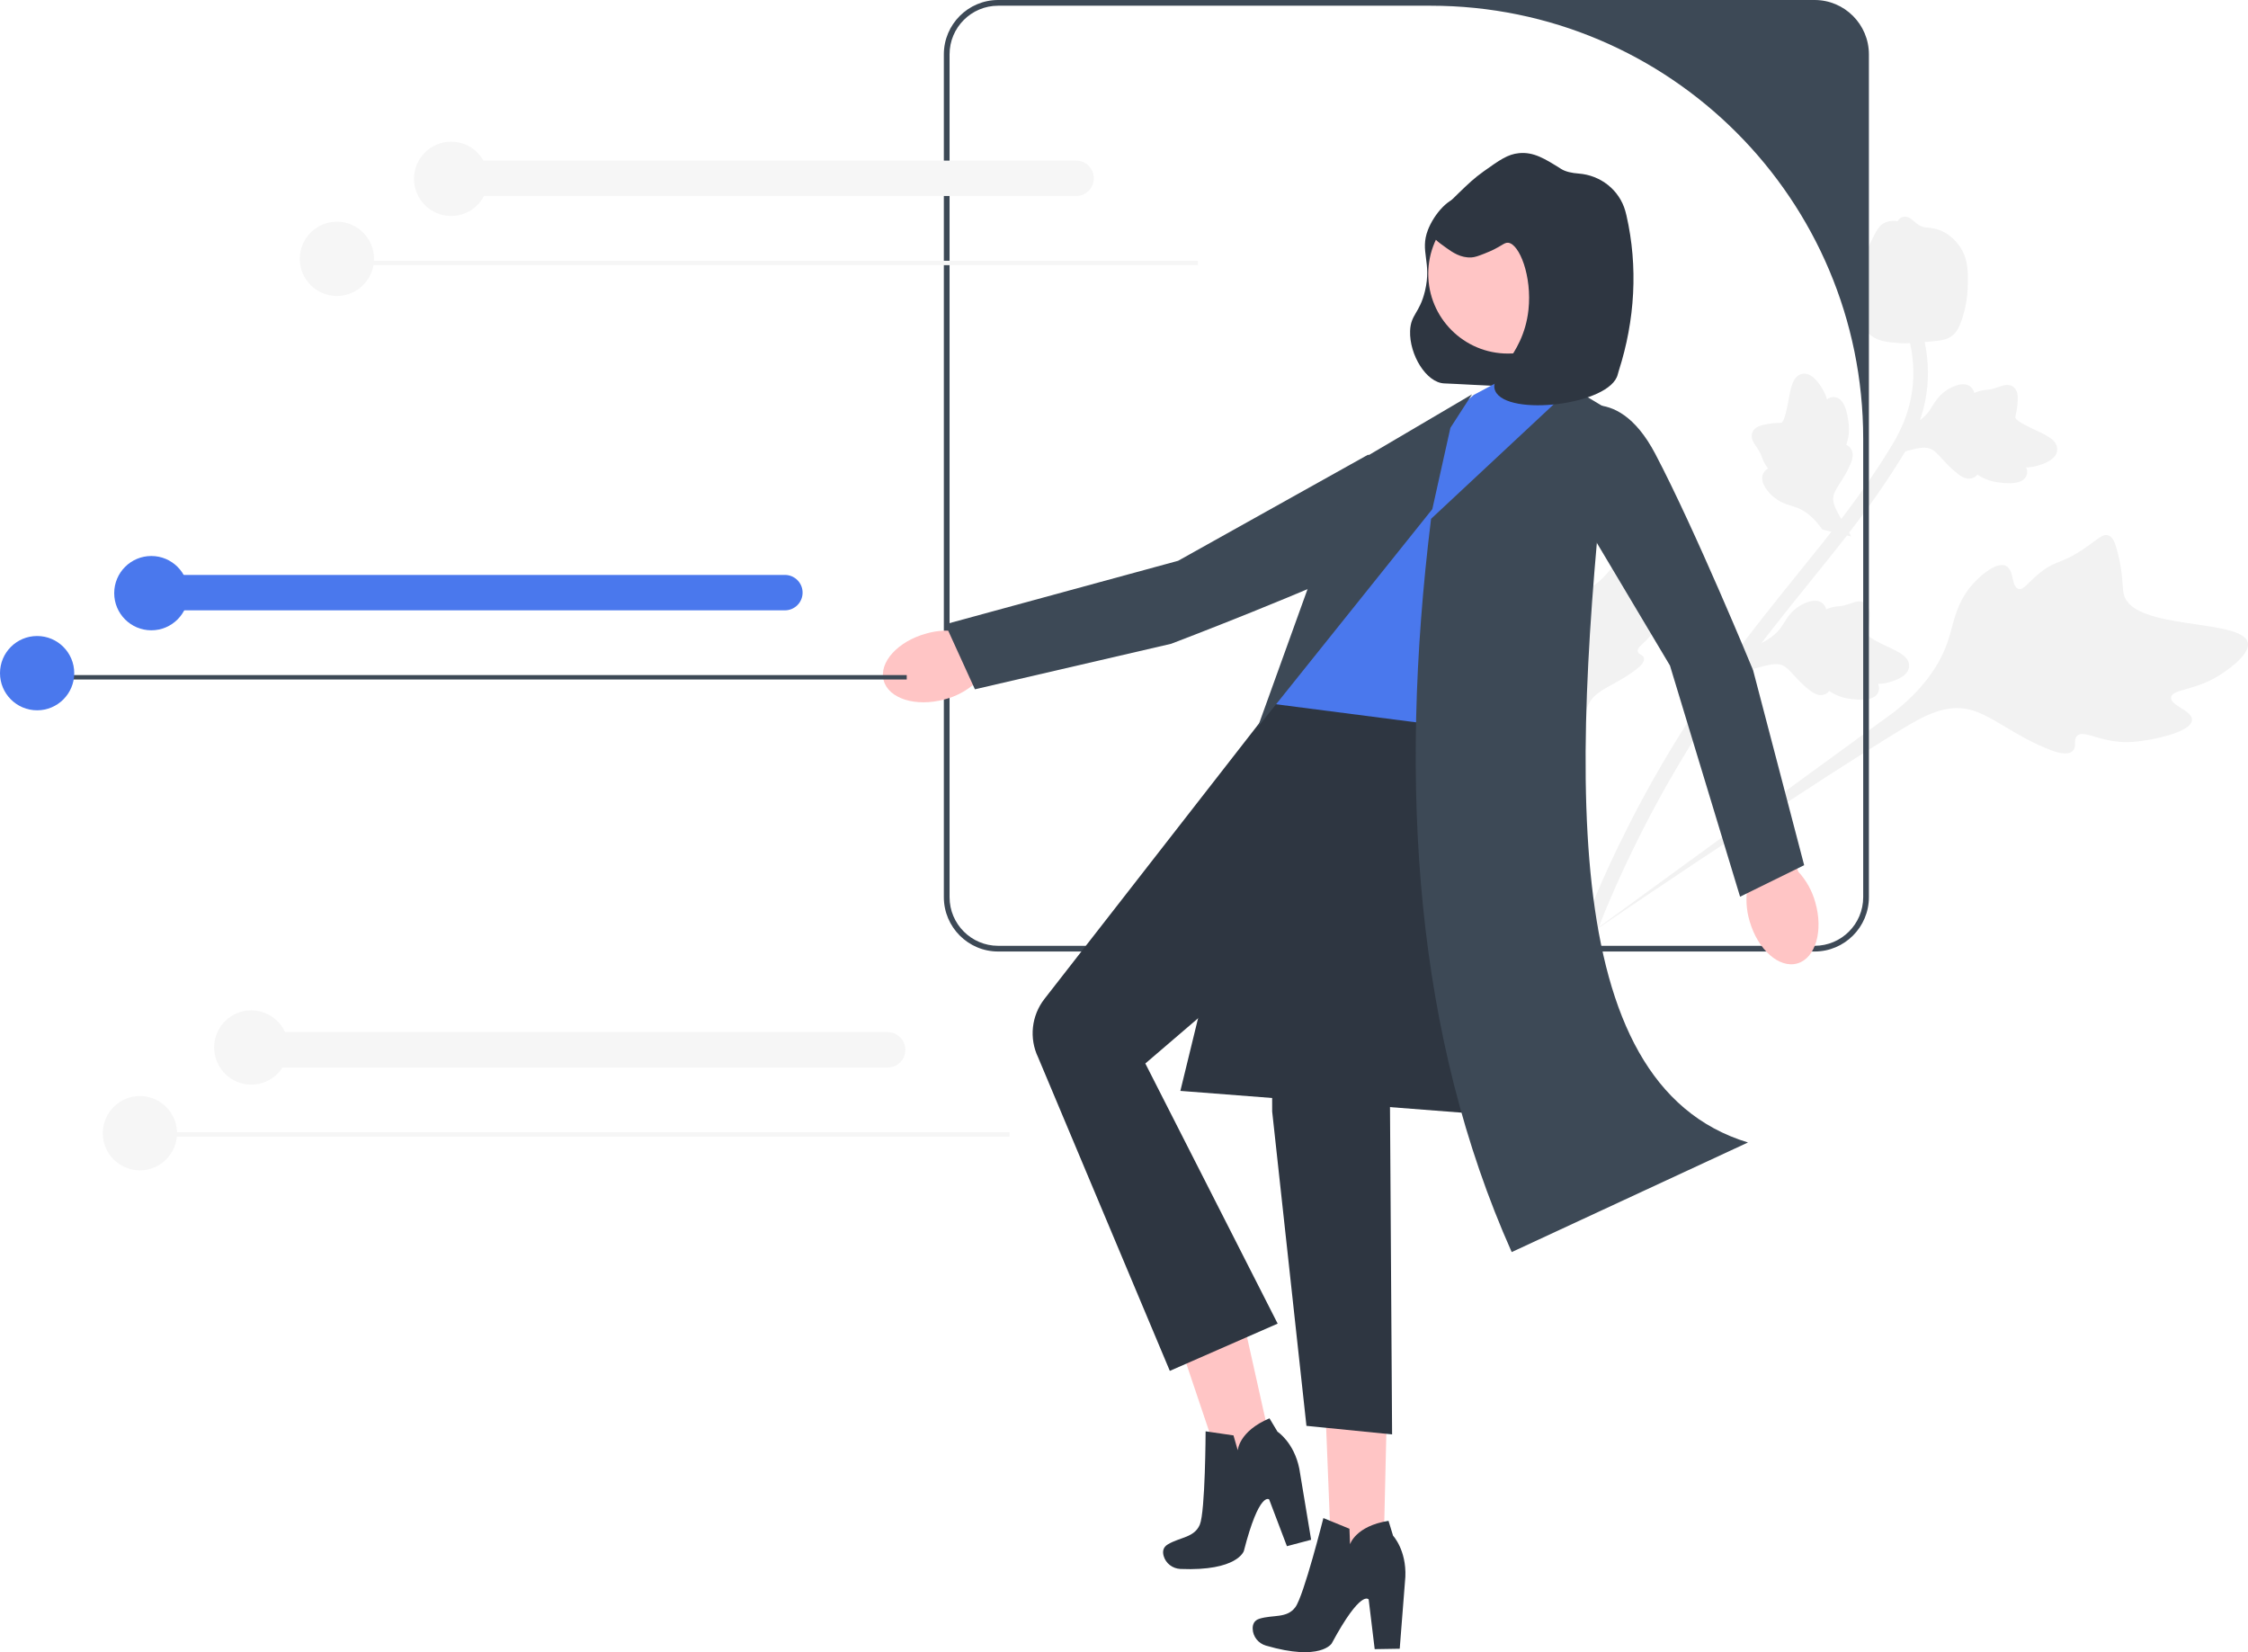 <svg width="215" height="158" viewBox="0 0 215 158" fill="none" xmlns="http://www.w3.org/2000/svg">
<g clip-path="url(#clip0_1835_5680)">
<path d="M209.642 68.86C209.702 67.941 207.548 67.493 207.646 66.689C207.744 65.887 209.916 66.054 212.213 64.607C212.627 64.346 215.237 62.702 214.982 61.468C214.5 59.129 204.151 60.323 203.144 56.921C202.923 56.174 203.128 55.127 202.519 52.78C202.276 51.847 202.075 51.362 201.664 51.209C201.08 50.992 200.584 51.633 199.152 52.578C197.004 53.997 196.612 53.553 195.07 54.803C193.926 55.731 193.542 56.463 193.044 56.315C192.339 56.106 192.654 54.506 191.847 54.116C191.023 53.717 189.587 54.847 188.707 55.827C187.056 57.666 186.885 59.509 186.336 61.194C185.739 63.025 184.417 65.525 181.139 68.1L151.208 89.903C157.509 85.538 175.129 73.811 181.994 69.671C183.975 68.476 186.057 67.312 188.329 67.847C190.517 68.363 192.618 70.39 196.145 71.735C196.556 71.892 197.709 72.315 198.227 71.822C198.656 71.415 198.261 70.753 198.656 70.366C199.186 69.848 200.326 70.619 202.194 70.882C203.511 71.069 204.521 70.908 205.39 70.77C205.651 70.729 209.562 70.083 209.642 68.86Z" fill="#F2F2F2"/>
<path d="M159.07 56.475C158.637 56.181 157.795 57.109 157.429 56.829C157.065 56.55 157.773 55.531 157.726 53.986C157.717 53.707 157.664 51.95 156.985 51.719C155.699 51.282 153.299 56.709 151.34 56.222C150.91 56.115 150.455 55.712 149.128 55.334C148.601 55.184 148.305 55.143 148.111 55.301C147.837 55.525 148.007 55.953 148.058 56.93C148.134 58.394 147.803 58.459 147.971 59.576C148.096 60.406 148.344 60.806 148.128 61.008C147.823 61.294 147.129 60.678 146.704 60.961C146.271 61.251 146.411 62.282 146.638 62.997C147.063 64.339 147.918 64.954 148.586 65.71C149.311 66.531 150.156 67.902 150.473 70.255L152.531 91.247C152.208 86.893 151.54 74.855 151.491 70.289C151.476 68.971 151.506 67.613 152.424 66.651C153.308 65.725 154.909 65.278 156.586 63.934C156.782 63.777 157.322 63.333 157.23 62.936C157.154 62.608 156.715 62.611 156.639 62.306C156.538 61.896 157.245 61.558 157.913 60.717C158.385 60.123 158.597 59.581 158.78 59.115C158.835 58.974 159.647 56.867 159.07 56.475Z" fill="#F2F2F2"/>
<path d="M166.366 64.321L167.698 61.817L167.937 61.722C169.046 61.284 169.871 60.68 170.392 59.926C170.475 59.807 170.552 59.683 170.63 59.556C170.939 59.056 171.324 58.434 172.119 57.946C172.564 57.675 173.68 57.106 174.347 57.729C174.528 57.894 174.617 58.09 174.658 58.277C174.693 58.261 174.729 58.246 174.768 58.23C175.241 58.035 175.529 58.009 175.805 57.984C176.018 57.965 176.237 57.945 176.645 57.822C176.824 57.768 176.971 57.714 177.095 57.669C177.472 57.532 177.942 57.385 178.381 57.694C178.84 58.041 178.819 58.603 178.806 58.975C178.783 59.639 178.688 60.064 178.624 60.345C178.601 60.448 178.575 60.564 178.575 60.605C178.574 60.934 179.958 61.574 180.478 61.818C181.647 62.363 182.66 62.834 182.58 63.753C182.524 64.411 181.896 64.901 180.661 65.248C180.277 65.355 179.921 65.393 179.618 65.407C179.716 65.619 179.76 65.872 179.657 66.151C179.413 66.812 178.542 67.045 177.068 66.846C176.701 66.798 176.208 66.731 175.634 66.468C175.364 66.344 175.139 66.204 174.949 66.082C174.872 66.188 174.766 66.287 174.618 66.362C174.184 66.584 173.668 66.478 173.092 66.024C172.451 65.534 171.991 65.032 171.584 64.59C171.229 64.204 170.922 63.873 170.624 63.697C170.066 63.378 169.369 63.522 168.515 63.743L166.366 64.321Z" fill="#F2F2F2"/>
<path d="M177.052 51.301L174.293 50.647L174.141 50.439C173.436 49.477 172.643 48.831 171.783 48.518C171.646 48.469 171.507 48.426 171.365 48.382C170.802 48.209 170.103 47.995 169.43 47.349C169.055 46.987 168.223 46.051 168.655 45.248C168.769 45.03 168.936 44.895 169.106 44.808C169.082 44.777 169.059 44.746 169.033 44.713C168.724 44.304 168.626 44.033 168.532 43.771C168.46 43.57 168.385 43.363 168.163 42.999C168.065 42.84 167.975 42.711 167.9 42.602C167.673 42.273 167.411 41.855 167.598 41.351C167.818 40.82 168.366 40.697 168.729 40.615C169.376 40.469 169.811 40.454 170.099 40.443C170.205 40.44 170.323 40.435 170.363 40.426C170.681 40.343 170.949 38.841 171.053 38.276C171.283 37.005 171.481 35.906 172.39 35.75C173.04 35.637 173.673 36.121 174.321 37.228C174.523 37.573 174.65 37.908 174.74 38.198C174.92 38.05 175.154 37.942 175.45 37.971C176.15 38.04 176.596 38.824 176.778 40.301C176.825 40.669 176.885 41.162 176.776 41.785C176.724 42.078 176.647 42.331 176.577 42.546C176.699 42.594 176.821 42.671 176.932 42.795C177.256 43.159 177.285 43.686 176.992 44.359C176.68 45.103 176.312 45.676 175.988 46.181C175.705 46.623 175.463 47.004 175.369 47.337C175.201 47.958 175.517 48.597 175.948 49.367L177.052 51.301Z" fill="#F2F2F2"/>
<path d="M180.534 43.621L181.866 41.117L182.105 41.022C183.214 40.584 184.039 39.98 184.56 39.226C184.643 39.107 184.72 38.983 184.798 38.856C185.107 38.356 185.492 37.733 186.287 37.246C186.732 36.975 187.848 36.406 188.515 37.029C188.696 37.194 188.785 37.39 188.826 37.577C188.861 37.561 188.897 37.546 188.936 37.53C189.409 37.335 189.697 37.309 189.973 37.284C190.186 37.265 190.405 37.245 190.813 37.122C190.992 37.068 191.139 37.014 191.263 36.969C191.639 36.832 192.11 36.684 192.549 36.994C193.008 37.341 192.987 37.903 192.974 38.275C192.951 38.939 192.856 39.364 192.792 39.645C192.769 39.748 192.743 39.864 192.743 39.905C192.741 40.234 194.126 40.874 194.646 41.118C195.815 41.663 196.828 42.134 196.748 43.053C196.692 43.711 196.064 44.201 194.829 44.547C194.445 44.655 194.088 44.693 193.786 44.706C193.884 44.919 193.928 45.172 193.825 45.451C193.581 46.112 192.71 46.345 191.236 46.146C190.869 46.098 190.376 46.031 189.802 45.768C189.532 45.644 189.307 45.504 189.117 45.382C189.04 45.487 188.934 45.587 188.786 45.662C188.352 45.884 187.836 45.778 187.26 45.324C186.619 44.833 186.159 44.331 185.752 43.889C185.397 43.504 185.09 43.173 184.792 42.997C184.234 42.677 183.537 42.822 182.683 43.043L180.534 43.621Z" fill="#F2F2F2"/>
<path d="M152.013 90.398L151.735 89.758L151.122 89.434C151.149 89.376 151.201 89.233 151.285 89.011C151.742 87.797 153.133 84.101 155.898 78.674C157.828 74.885 160.021 71.134 162.417 67.52C164.816 63.902 166.842 61.306 168.469 59.219C169.697 57.645 170.893 56.165 172.06 54.724C175.174 50.872 178.115 47.234 180.803 42.816C181.403 41.831 182.652 39.778 182.938 36.879C183.104 35.197 182.923 33.479 182.399 31.774L183.731 31.364C184.309 33.248 184.508 35.15 184.324 37.017C184.007 40.231 182.646 42.468 181.992 43.543C179.257 48.038 176.287 51.711 173.143 55.6C171.981 57.036 170.79 58.51 169.567 60.077C167.954 62.144 165.946 64.718 163.578 68.29C161.211 71.86 159.045 75.566 157.139 79.306C154.409 84.665 153.039 88.307 152.589 89.503C152.348 90.141 152.298 90.275 152.013 90.398Z" fill="#F2F2F2"/>
<path d="M179.04 32.157C178.993 32.124 178.946 32.09 178.9 32.054C177.958 31.331 177.453 30.123 177.398 28.466C177.374 27.687 177.585 26.962 178.006 25.516C178.07 25.293 178.41 24.17 179.102 22.778C179.554 21.869 179.806 21.532 180.181 21.338C180.597 21.121 181.055 21.085 181.497 21.153C181.558 21.032 181.647 20.927 181.774 20.844C182.298 20.499 182.776 20.919 183.036 21.142C183.167 21.258 183.328 21.403 183.527 21.525C183.839 21.717 184.063 21.738 184.401 21.772C184.724 21.804 185.127 21.844 185.621 22.052C186.599 22.46 187.149 23.194 187.331 23.435C188.29 24.701 188.241 26.088 188.184 27.694C188.172 28.016 188.097 29.166 187.651 30.506C187.328 31.474 187.05 31.811 186.797 32.03C186.28 32.483 185.731 32.568 184.408 32.681C183.025 32.801 182.332 32.86 181.799 32.82C180.559 32.724 179.781 32.664 179.04 32.157Z" fill="#F2F2F2"/>
<path d="M173.55 0H95.464C92.6 0 90.27 2.331 90.27 5.197V85.797C90.27 88.663 92.6 90.994 95.464 90.994H173.55C176.414 90.994 178.743 88.663 178.743 85.797V5.197C178.743 2.331 176.414 0 173.55 0ZM178.197 85.797C178.197 88.366 176.116 90.448 173.55 90.448H95.464C92.897 90.448 90.817 88.366 90.817 85.797V5.197C90.817 2.629 92.897 0.547 95.464 0.547H136.826C159.675 0.547 178.197 19.082 178.197 41.947V85.797Z" fill="#3D4956"/>
<path d="M88.618 60.577C85.881 61.317 84.044 63.33 84.515 65.073C84.986 66.816 87.586 67.628 90.324 66.888C91.422 66.607 92.436 66.067 93.283 65.313L104.839 62.03L103.184 56.636L91.967 60.445C90.856 60.221 89.707 60.266 88.618 60.577Z" fill="#FFC5C5"/>
<path d="M137.046 44.394C137.046 44.394 140.308 49.183 132.955 52.796C125.602 56.409 112.009 61.566 112.009 61.566L93.241 65.917L90.407 59.699L112.677 53.628L130.824 43.493L137.046 44.394Z" fill="#3D4956"/>
<path d="M134.863 31.645C134.78 33.916 136.413 36.611 138.14 36.666C140.218 36.733 150.038 37.433 150.354 36.617C152.546 30.958 142.223 19.218 139.896 18.88C138.645 18.698 137.148 20.494 136.572 21.977C135.765 24.056 136.956 25.036 136.284 27.837C135.772 29.972 134.922 30.058 134.863 31.645Z" fill="#2E3641"/>
<path d="M117.768 121.146L110.875 122.726L117.801 143.292L122.472 142.221L117.768 121.146Z" fill="#FFC5C5"/>
<path d="M115.305 136.878L117.971 137.269L118.382 138.698C118.382 138.698 118.471 136.88 121.415 135.635L122.18 136.914C122.18 136.914 123.756 137.929 124.266 140.444L125.397 147.249L123.082 147.863L121.384 143.393C121.384 143.393 120.449 142.538 118.963 148.321C118.963 148.321 118.361 150.265 112.899 150.04C112.149 150.009 111.488 149.508 111.288 148.783C111.178 148.383 111.226 147.97 111.687 147.693C112.861 146.988 114.225 147.054 114.752 145.801C115.278 144.547 115.305 136.878 115.305 136.878Z" fill="#2E3641"/>
<path d="M132.743 130.496L126.588 130.344L127.45 151.999L132.241 152.085L132.743 130.496Z" fill="#FFC5C5"/>
<path d="M126.569 145.173L129.062 146.195L129.118 147.681C129.118 147.681 129.641 145.938 132.798 145.438L133.234 146.863C133.234 146.863 134.519 148.228 134.409 150.792L133.87 157.669L131.476 157.708L130.902 152.96C130.902 152.96 130.201 151.905 127.367 157.161C127.367 157.161 126.315 158.902 121.069 157.369C120.348 157.158 119.827 156.512 119.807 155.761C119.796 155.346 119.943 154.957 120.457 154.799C121.765 154.397 123.074 154.79 123.886 153.7C124.698 152.61 126.569 145.173 126.569 145.173Z" fill="#2E3641"/>
<path d="M145.444 106.842L112.891 104.322L122.051 66.74L143.969 63.58L145.444 106.842Z" fill="#2E3641"/>
<path d="M140.955 37.762L147.814 34.105L153.353 40.65L142.223 76.348L121.863 67.326L137.327 40.871L140.955 37.762Z" fill="#4A78ED"/>
<path d="M141.824 69.902C141.824 69.902 144.008 81.172 137.244 87.03L135.174 93.617L132.939 105.774L133.141 137.174L124.949 136.355L121.672 106.298L121.633 91.338L109.54 101.702L122.196 126.579L111.883 131.098L99.287 101.12C98.412 99.293 98.645 97.129 99.89 95.531L121.863 67.326L141.824 69.902Z" fill="#2E3641"/>
<path d="M150.316 37.062L136.868 49.617C133.685 75.461 135.423 99.193 144.58 119.738L167.178 109.256C148.544 103.601 150.371 72.546 153.987 39.272L150.316 37.062Z" fill="#3D4956"/>
<path d="M138.718 40.913L140.787 37.709L129.345 44.441L120.297 69.532L136.987 48.689L138.718 40.913Z" fill="#3D4956"/>
<path d="M167.34 88.108C168.129 90.833 170.173 92.635 171.906 92.132C173.639 91.63 174.404 89.013 173.615 86.288C173.314 85.194 172.757 84.189 171.989 83.356L168.501 71.852L163.142 73.604L167.148 84.759C166.944 85.875 167.01 87.023 167.34 88.108Z" fill="#FFC5C5"/>
<path d="M149.793 39.54C149.793 39.54 154.483 36.139 158.304 43.39C162.124 50.642 167.666 64.09 167.666 64.09L172.551 82.739L166.422 85.752L159.717 63.65L149.072 45.789L149.793 39.54Z" fill="#3D4956"/>
<path d="M144.216 33.811C148.423 33.811 151.833 30.398 151.833 26.189C151.833 21.979 148.423 18.566 144.216 18.566C140.009 18.566 136.599 21.979 136.599 26.189C136.599 30.398 140.009 33.811 144.216 33.811Z" fill="#FFC5C5"/>
<path d="M144.241 23.214C143.813 23.172 143.592 23.626 141.955 24.259C141.375 24.483 141.078 24.596 140.737 24.617C139.701 24.684 138.896 24.111 138.358 23.729C137.484 23.107 136.92 22.706 136.81 22.066C136.667 21.23 137.612 20.297 139.509 18.463C140.438 17.566 141.004 17.023 141.913 16.378C143.437 15.295 144.2 14.754 145.268 14.648C146.684 14.507 147.76 15.183 149.312 16.158C149.732 16.422 150.337 16.549 150.978 16.597C153.076 16.755 154.876 18.155 155.447 20.182C155.49 20.337 155.527 20.477 155.554 20.597C156.681 25.52 156.367 30.639 154.825 35.448C154.783 35.577 154.748 35.698 154.722 35.807C154.005 38.736 144.166 39.877 143.015 37.402C142.29 35.843 145.677 34.283 146.183 29.635C146.535 26.399 145.311 23.32 144.241 23.214Z" fill="#2E3641"/>
<path d="M114.573 24.936H32.039V25.359H114.573V24.936Z" fill="#F6F6F6"/>
<path d="M102.921 18.745H43.69C42.757 18.745 41.998 17.986 41.998 17.052C41.998 16.118 42.757 15.358 43.69 15.358H102.921C103.854 15.358 104.613 16.118 104.613 17.052C104.613 17.986 103.854 18.745 102.921 18.745Z" fill="#F6F6F6"/>
<path d="M32.222 28.305C34.182 28.305 35.772 26.714 35.772 24.753C35.772 22.791 34.182 21.2 32.222 21.2C30.261 21.2 28.672 22.791 28.672 24.753C28.672 26.714 30.261 28.305 32.222 28.305Z" fill="#F6F6F6"/>
<path d="M43.145 20.654C45.105 20.654 46.694 19.063 46.694 17.101C46.694 15.139 45.105 13.549 43.145 13.549C41.184 13.549 39.595 15.139 39.595 17.101C39.595 19.063 41.184 20.654 43.145 20.654Z" fill="#F6F6F6"/>
<path d="M86.721 64.558H4.187V64.981H86.721V64.558Z" fill="#3D4956"/>
<path d="M75.069 58.367H15.838C14.905 58.367 14.146 57.608 14.146 56.674C14.146 55.74 14.905 54.98 15.838 54.98H75.069C76.002 54.98 76.761 55.74 76.761 56.674C76.761 57.608 76.002 58.367 75.069 58.367Z" fill="#4A78ED"/>
<path d="M3.55 67.927C5.51 67.927 7.1 66.337 7.1 64.375C7.1 62.413 5.51 60.822 3.55 60.822C1.589 60.822 0 62.413 0 64.375C0 66.337 1.589 67.927 3.55 67.927Z" fill="#4A78ED"/>
<path d="M14.473 60.276C16.433 60.276 18.023 58.685 18.023 56.723C18.023 54.761 16.433 53.171 14.473 53.171C12.512 53.171 10.923 54.761 10.923 56.723C10.923 58.685 12.512 60.276 14.473 60.276Z" fill="#4A78ED"/>
<path d="M96.551 108.278H14.017V108.702H96.551V108.278Z" fill="#F6F6F6"/>
<path d="M84.899 102.089H25.668C24.735 102.089 23.976 101.329 23.976 100.396C23.976 99.462 24.735 98.702 25.668 98.702H84.899C85.832 98.702 86.591 99.462 86.591 100.396C86.591 101.329 85.832 102.089 84.899 102.089Z" fill="#F6F6F6"/>
<path d="M24.029 103.724C25.99 103.724 27.579 102.133 27.579 100.171C27.579 98.21 25.99 96.619 24.029 96.619C22.069 96.619 20.48 98.21 20.48 100.171C20.48 102.133 22.069 103.724 24.029 103.724Z" fill="#F6F6F6"/>
<path d="M13.38 111.921C15.34 111.921 16.93 110.331 16.93 108.369C16.93 106.407 15.34 104.816 13.38 104.816C11.419 104.816 9.83 106.407 9.83 108.369C9.83 110.331 11.419 111.921 13.38 111.921Z" fill="#F6F6F6"/>
</g>
<defs>
<clipPath id="clip0_1835_5680">
<rect width="215" height="158" fill="white"/>
</clipPath>
</defs>
</svg>
